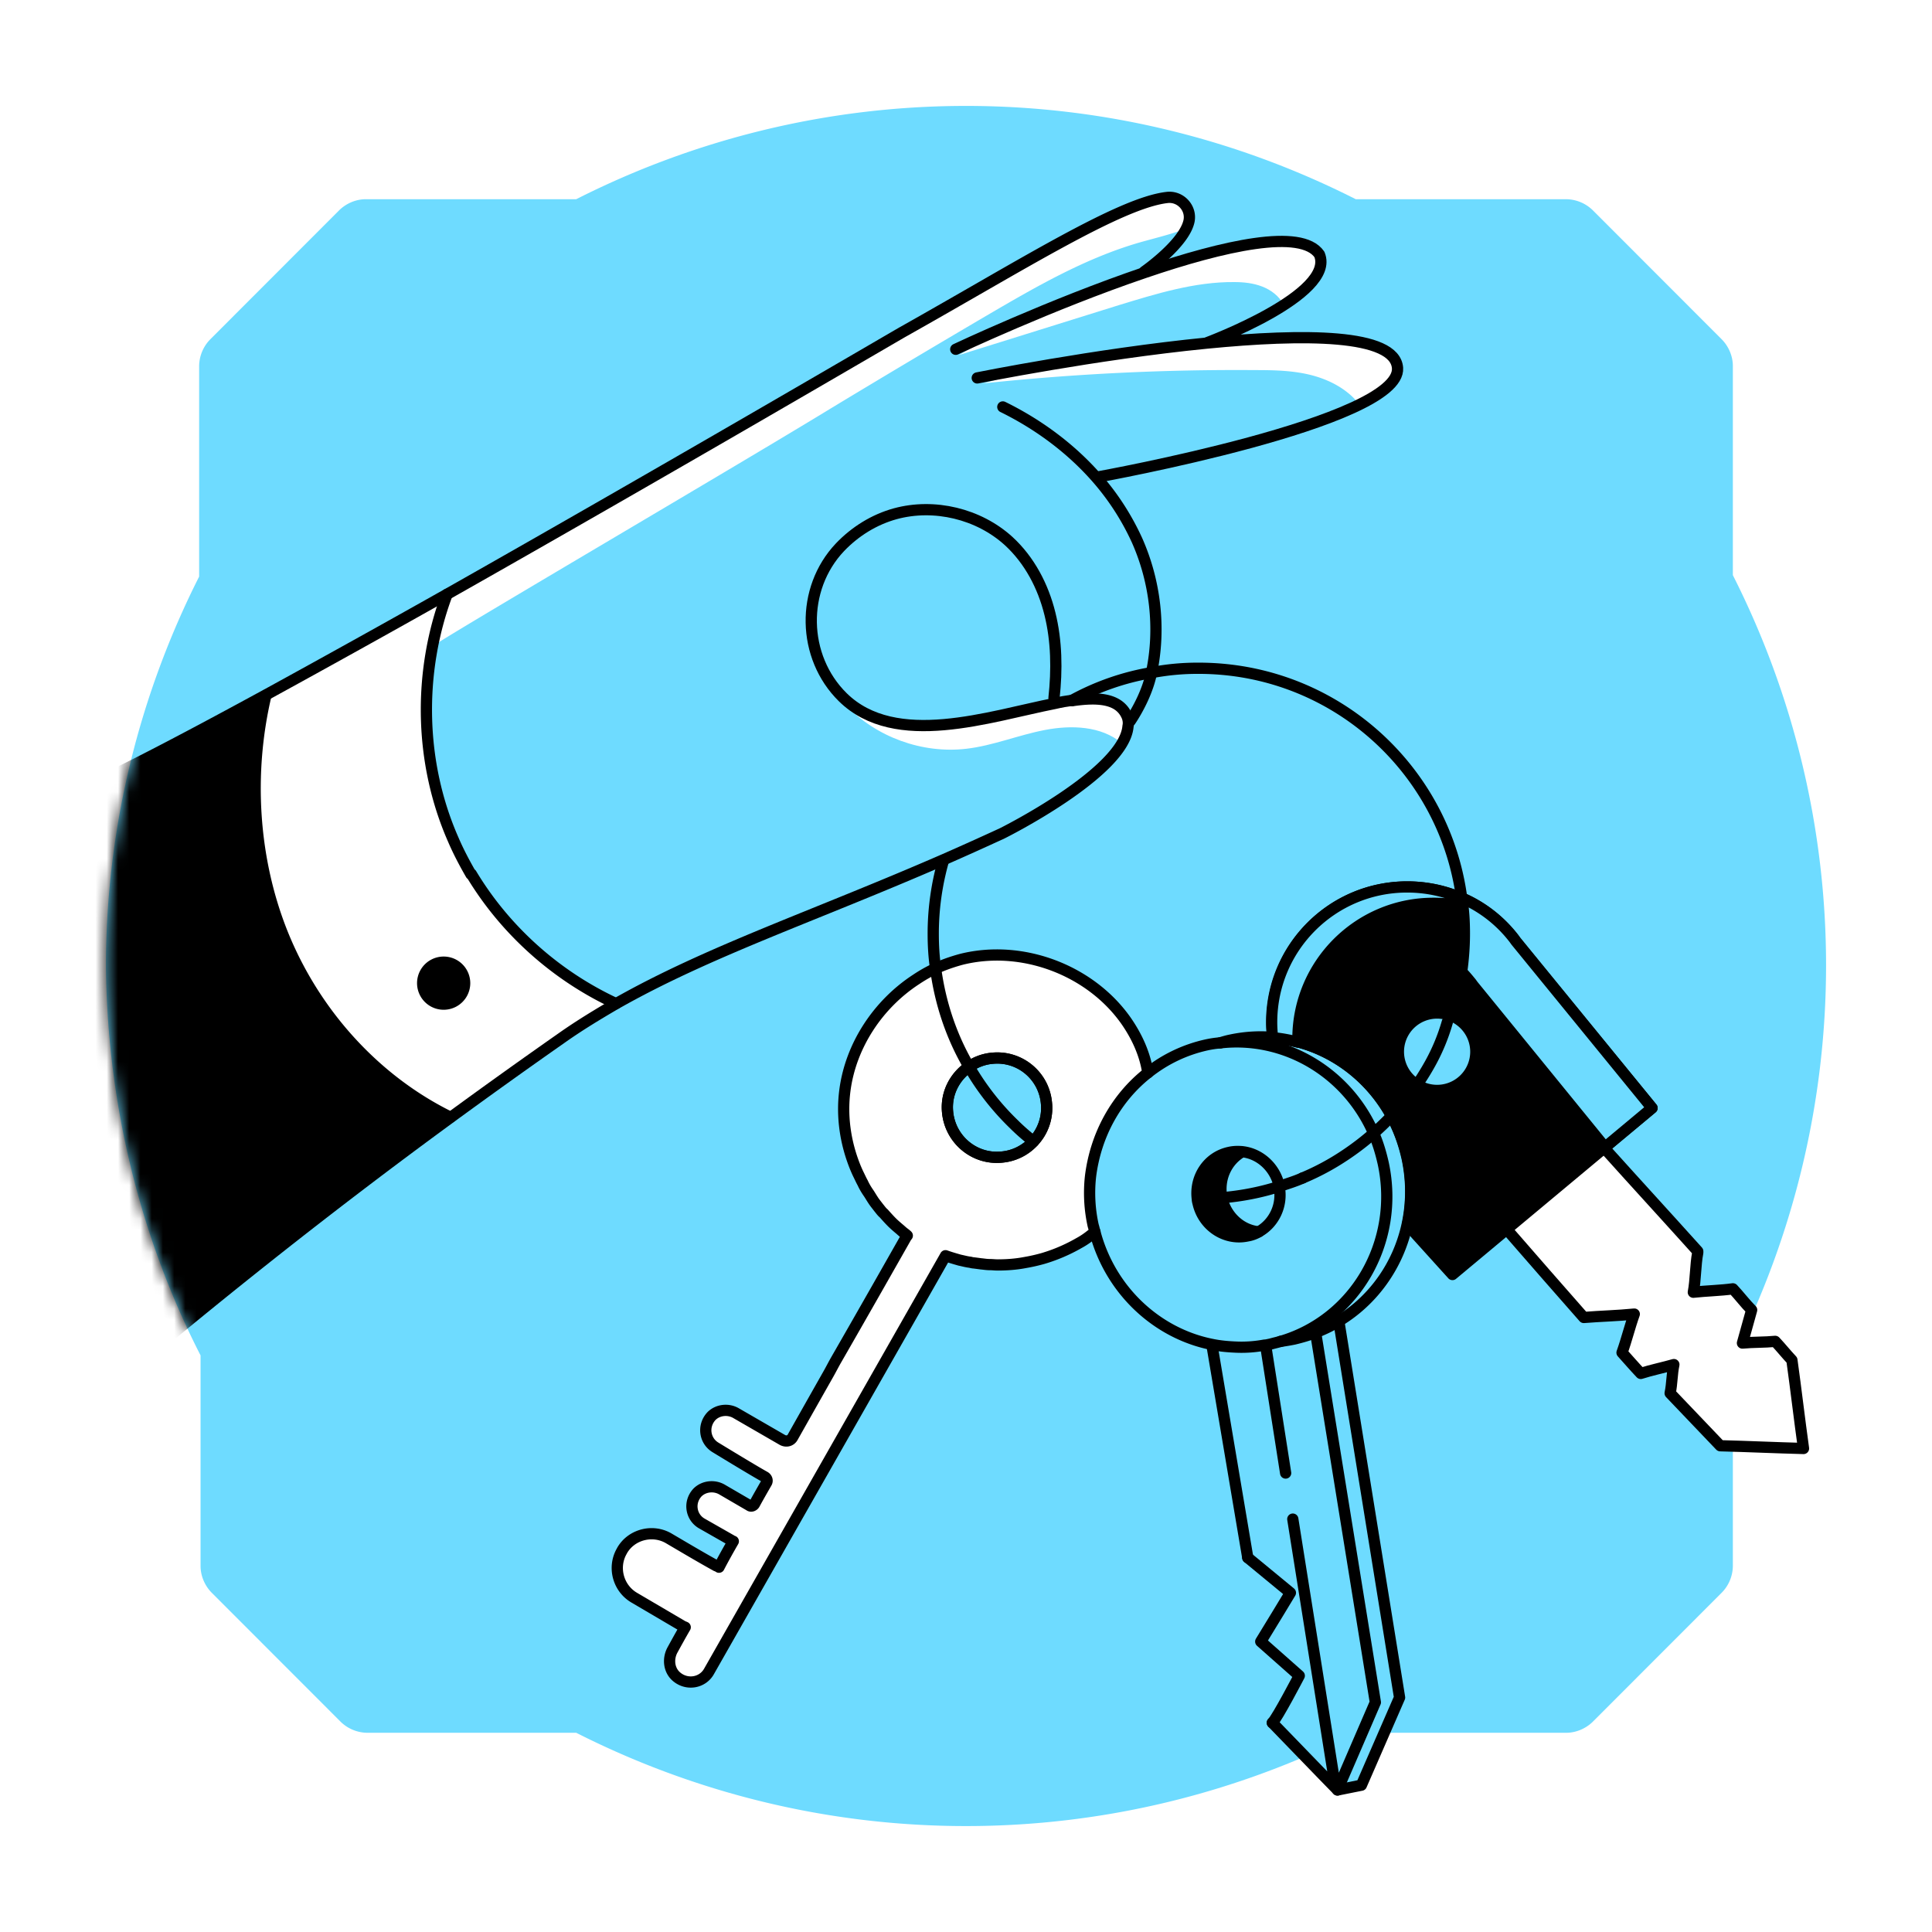 <svg width="172" height="172" fill="none" xmlns="http://www.w3.org/2000/svg"><path fill="#fff" d="M0 0h172v172H0z"/><path d="M17.855 120.667v18.749c0 .881.377 1.762 1.005 2.391l11.442 11.451a3.434 3.434 0 0 0 2.389 1.006h18.608c10.435 5.285 22.254 8.305 34.7 8.305 12.448 0 24.267-3.02 34.702-8.305h18.734c.88 0 1.76-.377 2.389-1.006l11.441-11.451a3.438 3.438 0 0 0 1.006-2.391v-18.749a76.87 76.87 0 0 0 8.298-34.73 76.87 76.87 0 0 0-8.298-34.73V32.584c0-.88-.377-1.762-1.006-2.39l-11.441-11.452a3.435 3.435 0 0 0-2.389-1.006h-18.734C110.266 12.45 98.447 9.43 86 9.43s-24.266 3.02-34.701 8.305H32.565c-.88 0-1.76.377-2.389 1.006L18.735 30.193a3.44 3.44 0 0 0-1.006 2.39v18.75c-5.28 10.444-8.298 22.272-8.298 34.73.125 12.457 3.143 24.286 8.424 34.604Z" fill="#6EDBFF"/><path d="M117.129 118.657c-.577.212-1.184.395-1.822.547-.425.091-.82.151-1.245.212 6.59-1.944 10.63-8.838 9.111-15.854a15.324 15.324 0 0 0-.85-2.673 25.77 25.77 0 0 0 1.609-1.549c.638 1.154 1.094 2.4 1.397 3.766 1.276 5.923-1.366 11.724-6.195 14.579a15.4 15.4 0 0 1-2.005.972Z" fill="#6EDBFF"/><path d="m119.225 117.837 5.376 33.287-3.402 7.806-2.156.425 3.401-7.805-5.315-32.893c.699-.273 1.367-.577 2.005-.972l.091.152ZM124.357 32.43c-.03-.12-.091-.212-.151-.334v-.03c-.061-.091-.122-.182-.213-.273-.061-.061-.091-.122-.152-.152l-.182-.182c-.152-.152-.365-.243-.547-.365a.613.613 0 0 0-.243-.121 3.936 3.936 0 0 0-.638-.243 2.213 2.213 0 0 0-.425-.122c-.061-.03-.121-.06-.182-.06h-.061a14.746 14.746 0 0 0-1.852-.304c-.395-.06-.79-.091-1.215-.122h-.213c-.243 0-.486-.03-.759-.03-.972-.03-2.005-.03-3.098 0-.516 0-1.002.03-1.519.06-.881.061-1.761.092-2.672.183-.456.03-.912.06-1.367.121-.456.03-.911.091-1.397.122-.091 0-.183.03-.274.03-.06 0-.152.03-.212.03-1.215.122-2.43.274-3.645.426-.364.06-.729.091-1.093.152-.911.121-1.792.243-2.673.364l-1.184.182-1.185.183h-.091c-3.22.486-6.014 1.002-7.806 1.336-.303.06-.577.122-.82.152-.182.06-.334.06-.455.091a.886.886 0 0 1-.274.06c-.182.031-.334.061-.425.092-.06 0-.121.03-.152.03-.09 0-.121.03-.121.03l-1.55-2.065-.364-.455s.274-.122.73-.334c.06-.03.09-.061.151-.061a.91.91 0 0 1 .243-.122c.213-.09.456-.212.699-.334.88-.394 2.065-.91 3.462-1.518.608-.243 1.215-.517 1.883-.79l.425-.182c.03 0 .061-.03.092-.06 2.308-.942 4.92-1.975 7.592-2.917l1.549-.546-.03-.091.091-.091h.031c.455-.335 1.974-1.458 2.976-2.764.091-.091.152-.213.243-.304s.152-.213.213-.334c.06-.122.151-.243.182-.334.061-.091.091-.213.152-.334.03-.061.06-.091.06-.152.031-.091.061-.152.061-.243.213-1.154-.79-2.217-1.974-2.065-4.191.485-12.969 6.043-23.508 11.966-1.275.729-21.412 12.513-40.577 23.356-.151.425-.303.82-.425 1.245-.121.425-.243.82-.364 1.245-.03.061-.03.092-.03.152-.092.274-.152.547-.213.79-.091.364-.182.729-.243 1.093-.03.122-.061.243-.061.334l-.182 1.094a15.382 15.382 0 0 0-.182 1.61c0 .09-.03.151-.03.242a9.17 9.17 0 0 0-.062.912v.06c-.06 1.185-.06 2.4.061 3.615v.273l.091.82c0 .182.03.334.061.516l.091.73c.152.971.334 1.943.608 2.885.121.486.273.941.425 1.427a30.25 30.25 0 0 0 1.032 2.764c2.825 6.439 8.11 11.693 14.457 14.64 8.231-4.678 17.646-7.806 29.218-12.848 1.245-4.313 3.706-8.11 6.955-11.025a24.213 24.213 0 0 1 4.465-3.159c.182-.09.395-.212.577-.303.395-.213.82-.395 1.215-.578a5.04 5.04 0 0 1 .941-.364c.183-.091.395-.152.578-.243 1.184-.425 2.429-.76 3.705-.972.82-3.888.334-8.11-1.306-11.784a21.061 21.061 0 0 0-3.554-5.498l.152-.12h.091c.03 0 .061 0 .091-.031.03 0 .091 0 .122-.03.304-.061.82-.153 1.488-.274.182-.03.365-.06.547-.121.789-.152 1.731-.365 2.794-.578.304-.06.638-.151.972-.212 3.584-.79 8.2-1.914 12.118-3.22.274-.09.517-.182.79-.273 1.61-.547 3.068-1.124 4.252-1.731a10.066 10.066 0 0 0 1.519-.88c.151-.092.273-.183.425-.274l.091-.091c.091-.091.213-.152.304-.243.577-.486.911-.972 1.002-1.458 0-.091.03-.152.03-.243v-.06c-.091-.153-.121-.274-.152-.365ZM93.925 62.59h-.06c-1.793.364-3.797.85-5.832 1.275h-.061c-.243.061-.456.092-.699.152-.334.061-.698.122-1.032.183-.395.06-.76.121-1.154.151-.243.03-.456.061-.699.091-.243.03-.456.061-.699.061-.576.03-1.154.061-1.73.061-.244 0-.487 0-.73-.03h-.06c-.243-.03-.486-.061-.73-.061-.485-.06-.971-.152-1.457-.273-.243-.061-.516-.152-.76-.213l-.728-.273c-.183-.091-.365-.152-.517-.243-.06-.03-.151-.091-.243-.122-.09-.06-.212-.091-.303-.182-.122-.06-.243-.152-.334-.213a7.915 7.915 0 0 1-1.094-.91c-3.644-3.585-3.766-9.66-.243-13.364 1.337-1.398 3.037-2.46 4.92-2.977 3.463-.941 7.411 0 10.084 2.43 1.853 1.7 3.068 4.009 3.675 6.469.607 2.43.638 5.011.364 7.502l.122.486Z" fill="#6EDBFF"/><path d="M87.547 34.132a213.864 213.864 0 0 1 24.145-1.184c1.701 0 3.432.03 5.073.455 1.64.425 3.249 1.276 4.282 2.642.881-.394 1.944-1.063 2.582-1.791.637-.73.88-1.884.334-2.673-.547-.79-1.64-.942-2.612-1.033-11.359-.85-22.84.425-33.804 3.584ZM105.861 19.645a3.176 3.176 0 0 1-.243.698c-1.184.456-2.521.79-3.736 1.124-5.011 1.367-9.567 4.01-14.031 6.621a1274.684 1274.684 0 0 0-13.82 8.231c-8.048 4.92-31.343 18.557-35.322 21.078.273-2.126.364-2.46 1.124-4.495 19.164-10.812 39.3-22.627 40.576-23.356 10.57-5.922 19.317-11.48 23.508-11.966 1.154-.122 2.157.91 1.944 2.065Z" fill="#fff"/><path d="M123.903 99.341a25.788 25.788 0 0 1-1.61 1.549c-2.339-5.376-7.866-8.717-13.668-8.049.304-.09.608-.182.912-.242 5.801-1.246 11.571 1.64 14.366 6.742ZM117.13 118.656l5.315 32.892-3.402 7.806-1.185-1.245-4.586-4.738 2.217-4.07-6.317-5.953-1.276-23.599.031-.091c.729.152 1.458.213 2.217.243.82.03 1.64-.03 2.46-.182l.547-.091c.304-.061.607-.152.911-.243.425-.061.82-.122 1.245-.213a13.68 13.68 0 0 0 1.823-.516ZM117.463 22.652c1.488 3.584-10.023 7.866-10.023 7.866v.03c-9.9.972-20.41 3.098-20.41 3.098l-1.913-2.55s8.504-4.01 16.826-6.834c7.016-2.4 13.91-3.949 15.52-1.61Z" fill="#6EDBFF"/><path d="M85.36 31.612c4.738-1.489 9.476-2.946 14.214-4.435 3.372-1.032 6.804-2.095 10.296-2.065.851 0 1.701.091 2.491.395.79.304 1.518.85 1.913 1.61 1.003-.486 2.005-1.246 2.673-2.126.668-.881.85-2.278.091-3.098-.79-.85-2.156-.79-3.28-.608-10.083 1.55-19.62 5.194-28.398 10.327Z" fill="#fff"/><path d="M112.057 109.668a2.847 2.847 0 0 1-1.002.364c-1.975.425-3.949-.881-4.404-2.946a1.49 1.49 0 0 1-.061-.364c-.243-1.944.972-3.736 2.855-4.131.395-.091.79-.091 1.154-.061-1.397.79-2.156 2.43-1.822 4.101v.03c.395 1.67 1.731 2.855 3.28 3.007Z" fill="#000"/><path d="M80.743 110.061c-1.275 2.248-3.614 6.378-6.286 11.025 2.703-4.829 5.041-8.929 6.256-11.055l.03.03ZM54.806 89.347a52.272 52.272 0 0 0-4.768 3.007c-3.34 2.339-6.651 4.677-9.931 7.107C33.515 96.241 28.018 90.32 25.102 83c-2.612-6.59-3.068-14.153-1.428-21.109 4.981-2.703 10.509-5.8 16.128-8.96-2.612 6.986-2.46 15.004.547 21.838 2.824 6.408 8.109 11.632 14.456 14.578Z" fill="#fff"/><path d="M89.278 36.228c3.159 1.549 6.075 3.705 8.383 6.348a22.73 22.73 0 0 1 3.553 5.497c1.641 3.675 2.126 7.866 1.306 11.784-.334 1.67-1.214 3.31-1.883 4.313" stroke="#000" stroke-miterlimit="10" stroke-linecap="round" stroke-linejoin="round"/><path d="M87 33.646s10.539-2.126 20.41-3.098c8.656-.85 16.795-.85 17.008 2.218.334 4.829-26.636 9.688-26.636 9.688M85.087 31.096s8.504-4.01 16.826-6.834c7.046-2.4 13.941-3.948 15.55-1.61 1.489 3.584-10.022 7.866-10.022 7.866" stroke="#000" stroke-miterlimit="10" stroke-linecap="round" stroke-linejoin="round"/><path d="M75.307 62.773c2.703 2.855 6.803 4.343 10.721 3.887 2.37-.273 4.617-1.215 6.986-1.67 2.369-.456 5.011-.364 6.834 1.154.668-.911.668-2.49-.152-3.28-.82-.76-2.035-1.002-3.19-.911-1.153.09-2.186.546-3.28.82-4.251 1.124-8.625 2.187-12.907 1.64-1.701-.182-3.311-1.215-5.012-1.64Z" fill="#fff"/><path d="M95.443 62.348c-.486.061-1.002.152-1.518.274-5.862 1.154-14.184 4.07-18.892-.547-3.644-3.584-3.766-9.658-.243-13.364 1.337-1.397 3.037-2.46 4.92-2.976 3.463-.941 7.411 0 10.084 2.43 1.853 1.7 3.068 4.009 3.675 6.469.607 2.43.638 5.011.365 7.502" stroke="#000" stroke-miterlimit="10" stroke-linecap="round" stroke-linejoin="round"/><mask id="a" style="mask-type:alpha" maskUnits="userSpaceOnUse" x="9" y="9" width="154" height="154"><path d="M17.855 120.667v18.749c0 .881.377 1.762 1.005 2.391l11.442 11.451a3.434 3.434 0 0 0 2.389 1.006h18.608c10.435 5.285 22.254 8.305 34.7 8.305 12.448 0 24.267-3.02 34.702-8.305h18.734c.88 0 1.76-.377 2.389-1.006l11.441-11.451a3.438 3.438 0 0 0 1.006-2.391v-18.749a76.87 76.87 0 0 0 8.298-34.73 76.87 76.87 0 0 0-8.298-34.73V32.584c0-.88-.377-1.762-1.006-2.39l-11.441-11.452a3.435 3.435 0 0 0-2.389-1.006h-18.734C110.266 12.45 98.447 9.43 86 9.43s-24.266 3.02-34.701 8.305H32.565c-.88 0-1.76.377-2.389 1.006L18.735 30.193a3.44 3.44 0 0 0-1.006 2.39v18.75c-5.28 10.444-8.298 22.272-8.298 34.73.125 12.457 3.143 24.286 8.424 34.604Z" fill="#6EDBFF"/></mask><g mask="url(#a)"><path d="M25.102 83c2.886 7.32 8.413 13.273 15.004 16.462a533.717 533.717 0 0 0-31.253 24.692L-4.905 76.623h-.06c.09-.092 1.76-1.064 16.43-8.322 3.22-1.61 7.441-3.827 12.18-6.44-1.61 6.986-1.155 14.549 1.457 21.14Z" fill="#000"/><path d="M-4.966 76.653h.06l13.759 47.532c10.114-8.596 20.531-16.857 31.252-24.693 3.28-2.399 6.591-4.768 9.932-7.107 1.549-1.093 3.159-2.065 4.769-3.006 8.23-4.678 17.645-7.806 29.217-12.848a325.79 325.79 0 0 0 5.194-2.338s10.873-5.406 11.207-9.537c.061-.273.03-.547-.061-.82-.638-1.61-2.46-1.822-4.89-1.458" stroke="#000" stroke-miterlimit="10" stroke-linecap="round" stroke-linejoin="round"/><path d="M101.882 24.173s3.584-2.49 3.979-4.526c.213-1.154-.79-2.217-1.974-2.065-4.192.486-12.969 6.044-23.508 11.966-1.276.73-21.412 12.514-40.577 23.356a1536.557 1536.557 0 0 1-16.127 8.96c-4.738 2.582-8.96 4.83-12.18 6.439-14.7 7.29-16.37 8.23-16.46 8.352" stroke="#000" stroke-miterlimit="10" stroke-linecap="round" stroke-linejoin="round"/></g><path d="M41.959 77.807c3.006 5.011 7.562 9.08 12.877 11.54M39.803 52.905c-2.612 6.985-2.46 15.004.547 21.837.455 1.063 1.002 2.096 1.579 3.098M40.106 99.463c-6.59-3.22-12.088-9.142-15.004-16.462-2.612-6.59-3.067-14.153-1.427-21.108M113.879 105.628c-1.609.516-3.31.85-5.072 1.002M95.444 62.348a22.606 22.606 0 0 1 7.046-2.46 21.628 21.628 0 0 1 4.222-.395c13.06 0 23.629 10.57 23.629 23.629 0 6.287-2.46 11.997-6.439 16.219a25.482 25.482 0 0 1-1.609 1.548" stroke="#000" stroke-miterlimit="10" stroke-linecap="round" stroke-linejoin="round"/><path d="M102.186 95.514c-.243-1.67-.972-3.25-1.944-4.646-3.189-4.526-9.263-6.804-14.639-5.467-.79.212-1.58.486-2.308.82-.608.273-1.185.607-1.731.972-3.402 2.217-5.832 5.892-6.348 9.9-.304 2.34.06 4.708.942 6.865.09.212.182.425.273.607.121.243.243.517.364.729.152.334.334.638.547.942.122.182.243.395.365.577.151.243.334.455.516.698.152.183.273.365.455.517.243.273.486.546.73.789.182.183.394.365.607.547.152.122.273.243.425.365.121.091.243.182.334.273-.03.03-.03.061-.06.061-1.276 2.247-3.615 6.378-6.288 11.025-.243.425-.455.85-.698 1.275-1.033 1.823-2.096 3.706-3.159 5.589-.182.334-.577.425-.911.243l-4.1-2.369c-.699-.426-1.64-.334-2.217.243-.82.88-.608 2.217.364 2.794 0 0 3.28 2.004 4.374 2.612.212.121.273.364.152.546-.365.638-.699 1.215-1.063 1.884-.092.151-.304.242-.456.121l-2.4-1.397c-.698-.425-1.64-.334-2.217.243-.82.881-.577 2.217.395 2.764l2.612 1.488c.061.061.122.091.182.091-.455.79-.88 1.549-1.275 2.308a.918.918 0 0 0-.243-.121c-1.428-.79-2.855-1.64-4.252-2.46-1.428-.82-3.31-.334-4.13 1.093l-.031.061c-.82 1.427-.334 3.28 1.093 4.13l4.343 2.552c.061.03.152.06.213.091-.425.729-.79 1.397-1.124 2.004-.455.82-.334 1.883.425 2.46.942.729 2.278.456 2.825-.546l21.048-36.993c.425.152.85.273 1.275.395.304.06.608.152.912.182.121.03.243.061.334.061.243.03.455.06.698.091h.03c.243.03.456.061.7.061.242 0 .455.03.698.03.82 0 1.64-.061 2.43-.213a15.27 15.27 0 0 0 1.61-.364 14.848 14.848 0 0 0 3.188-1.367 6.67 6.67 0 0 0 .972-.638c.152-.121.334-.243.456-.364-.061-.182-.091-.365-.152-.547a13.357 13.357 0 0 1-.243-4.373c.455-3.706 2.278-7.016 5.102-9.234Zm-10.174 6.105a4.358 4.358 0 0 1-2.886 1.397c-2.43.213-4.555-1.609-4.768-4.04-.152-1.64.638-3.127 1.913-4.008a4.275 4.275 0 0 1 2.126-.76c2.43-.212 4.556 1.61 4.769 4.04a4.345 4.345 0 0 1-1.154 3.371Z" fill="#fff" stroke="#000" stroke-miterlimit="10" stroke-linecap="round" stroke-linejoin="round"/><path d="M122.292 100.889c.365.82.638 1.731.851 2.673 1.518 7.016-2.521 13.91-9.112 15.854-.303.091-.607.152-.911.243-.182.03-.364.091-.546.091-.821.152-1.641.213-2.461.182-.759-.03-1.488-.091-2.217-.243-4.89-.972-9.056-4.803-10.423-10.027M102.186 95.516a12.827 12.827 0 0 1 5.224-2.491c.425-.091.82-.152 1.245-.182" stroke="#000" stroke-miterlimit="10" stroke-linecap="round" stroke-linejoin="round"/><path d="M110.629 102.536c1.549.182 2.886 1.391 3.25 3.031v.091M115.094 135.242l3.757 23.622M112.725 120.085l1.731 11.055M111.085 138.673l-3.189-18.922M117.068 118.262l.061.395 5.315 32.893-3.371 7.805-1.215-1.245-4.586-4.738M112.057 109.667a2.83 2.83 0 0 1-1.002.365c-1.975.425-3.949-.881-4.404-2.946a1.499 1.499 0 0 1-.061-.365c-.243-1.944.972-3.736 2.855-4.13.395-.091.79-.091 1.154-.061-1.397.79-2.156 2.43-1.822 4.1v.03c.395 1.671 1.731 2.855 3.28 3.007Z" stroke="#000" stroke-miterlimit="10" stroke-linecap="round" stroke-linejoin="round"/><path d="M115.975 104.87a22.137 22.137 0 0 0 3.736-2.005 23.936 23.936 0 0 0 2.581-1.974c-2.338-5.376-7.866-8.717-13.667-8.049.304-.09.607-.182.911-.242 5.801-1.246 11.541 1.64 14.336 6.742.637 1.154 1.093 2.399 1.397 3.766 1.275 5.923-1.367 11.724-6.196 14.579-.638.394-1.306.698-2.005.972-.577.212-1.184.394-1.822.546-.425.091-.82.152-1.245.213" stroke="#000" stroke-miterlimit="10" stroke-linecap="round" stroke-linejoin="round"/><path d="M112.057 109.668c1.366-.759 2.156-2.369 1.822-4.039.698-.243 1.426-.455 2.094-.758M119.225 117.837l5.375 33.288-3.401 7.805-2.126.426M93.166 98.249a4.346 4.346 0 0 1-1.154 3.371 4.362 4.362 0 0 1-2.886 1.397c-2.43.212-4.555-1.61-4.768-4.04-.152-1.64.638-3.128 1.913-4.009a4.275 4.275 0 0 1 2.126-.759c2.43-.213 4.587 1.58 4.769 4.04Z" stroke="#000" stroke-miterlimit="10" stroke-linecap="round" stroke-linejoin="round"/><path d="M90.34 100.161a19.254 19.254 0 0 0 1.671 1.458M83.99 76.62c-.012.04.011-.04 0 0Zm0 0a23.724 23.724 0 0 0-.907 6.501c0 1.063.06 2.096.212 3.098.425 3.159 1.428 6.105 2.977 8.747a23.295 23.295 0 0 0 4.07 5.194" stroke="#000" stroke-miterlimit="10" stroke-linecap="round" stroke-linejoin="round"/><path d="M130.341 83.123c0 6.287-2.46 11.997-6.439 16.218-2.187-3.978-6.165-6.62-10.569-6.955a10.288 10.288 0 0 1-.091-1.367c0-6.681 5.406-12.057 12.057-12.057 1.732 0 3.372.364 4.829 1.002.152 1.002.213 2.066.213 3.159Z" fill="#000" stroke="#000" stroke-miterlimit="10" stroke-linecap="round" stroke-linejoin="round"/><path d="M134.229 109.547c2.247 2.581 4.495 5.163 6.772 7.744 1.489-.121 2.977-.151 4.495-.303-.425 1.184-.668 2.247-1.093 3.432.547.607 1.124 1.275 1.671 1.852.941-.303 2.004-.516 2.946-.789-.183.88-.152 1.67-.334 2.551 1.518 1.579 2.946 3.098 4.464 4.677 2.43.061 5.012.182 7.411.243-.365-2.612-.668-5.254-1.033-7.866-.516-.547-.972-1.124-1.488-1.671-.941.092-1.974.061-2.916.152.274-.941.547-2.004.82-2.946-.577-.577-1.123-1.306-1.67-1.883-1.093.152-2.43.182-3.523.304.212-1.094.182-2.43.395-3.523v-.122c-2.703-3.007-5.437-5.983-8.14-8.99" fill="#fff"/><path d="M134.229 109.547c2.247 2.581 4.495 5.163 6.772 7.744 1.489-.121 2.977-.151 4.495-.303-.425 1.184-.668 2.247-1.093 3.432.547.607 1.124 1.275 1.671 1.852.941-.303 2.004-.516 2.946-.789-.183.88-.152 1.67-.334 2.551 1.518 1.579 2.946 3.098 4.464 4.677 2.43.061 5.012.182 7.411.243-.365-2.612-.668-5.254-1.033-7.866-.516-.547-.972-1.124-1.488-1.671-.941.092-1.974.061-2.916.152.274-.941.547-2.004.82-2.946-.577-.577-1.123-1.306-1.67-1.883-1.093.152-2.43.182-3.523.304.212-1.094.182-2.43.395-3.523v-.122c-2.703-3.007-5.437-5.983-8.14-8.99" stroke="#000" stroke-miterlimit="10" stroke-linecap="round" stroke-linejoin="round"/><path d="m147.076 98.644-17.768 14.822-4.009-4.435c.061-.273.121-.546.152-.85.03-.152.061-.334.061-.486.03-.243.06-.456.06-.699.091-1.275 0-2.581-.273-3.887a15.085 15.085 0 0 0-1.397-3.766c4.009-4.222 6.439-9.932 6.439-16.219 0-1.093-.061-2.156-.243-3.189a11.742 11.742 0 0 1 4.677 3.645l.152.212 12.149 14.852Z" fill="#000" stroke="#000" stroke-miterlimit="10" stroke-linecap="round" stroke-linejoin="round"/><path d="M127.942 96.578a2.946 2.946 0 1 0 0-5.892 2.946 2.946 0 0 0 0 5.892Z" fill="#6EDBFF"/><path d="M123.902 99.343a22.648 22.648 0 0 0 3.432-4.678 17.642 17.642 0 0 0 1.518-3.675" stroke="#000" stroke-miterlimit="10" stroke-linecap="round" stroke-linejoin="round"/><path d="M130.219 80.693a12.088 12.088 0 0 0-2.612-.273c-6.651 0-12.057 5.406-12.057 12.057v.304c-.729-.182-1.489-.334-2.248-.395a10.288 10.288 0 0 1-.091-1.367c0-6.681 5.406-12.057 12.058-12.057 1.731 0 3.371.364 4.829 1.002.06.213.091.486.121.73Z" fill="#6EDBFF" stroke="#000" stroke-miterlimit="10" stroke-linecap="round" stroke-linejoin="round"/><path d="m147.076 98.644-4.191 3.493-11.754-14.427-.152-.212c-.274-.334-.547-.669-.851-.972.152-1.094.243-2.248.243-3.402 0-1.093-.06-2.156-.243-3.189a11.738 11.738 0 0 1 4.678 3.645l.152.212 12.118 14.852Z" fill="#6EDBFF" stroke="#000" stroke-miterlimit="10" stroke-linecap="round" stroke-linejoin="round"/><path d="M113.272 153.374c.455-.456 2.399-4.191 2.399-4.191l-3.432-3.037M112.239 146.144c.608-.972 2.642-4.343 2.642-4.343l-3.796-3.128" stroke="#000" stroke-miterlimit="10" stroke-linecap="round" stroke-linejoin="round"/><path d="M39.498 89.896a2.369 2.369 0 1 0 0-4.738 2.369 2.369 0 0 0 0 4.738Z" fill="#000"/></svg>
